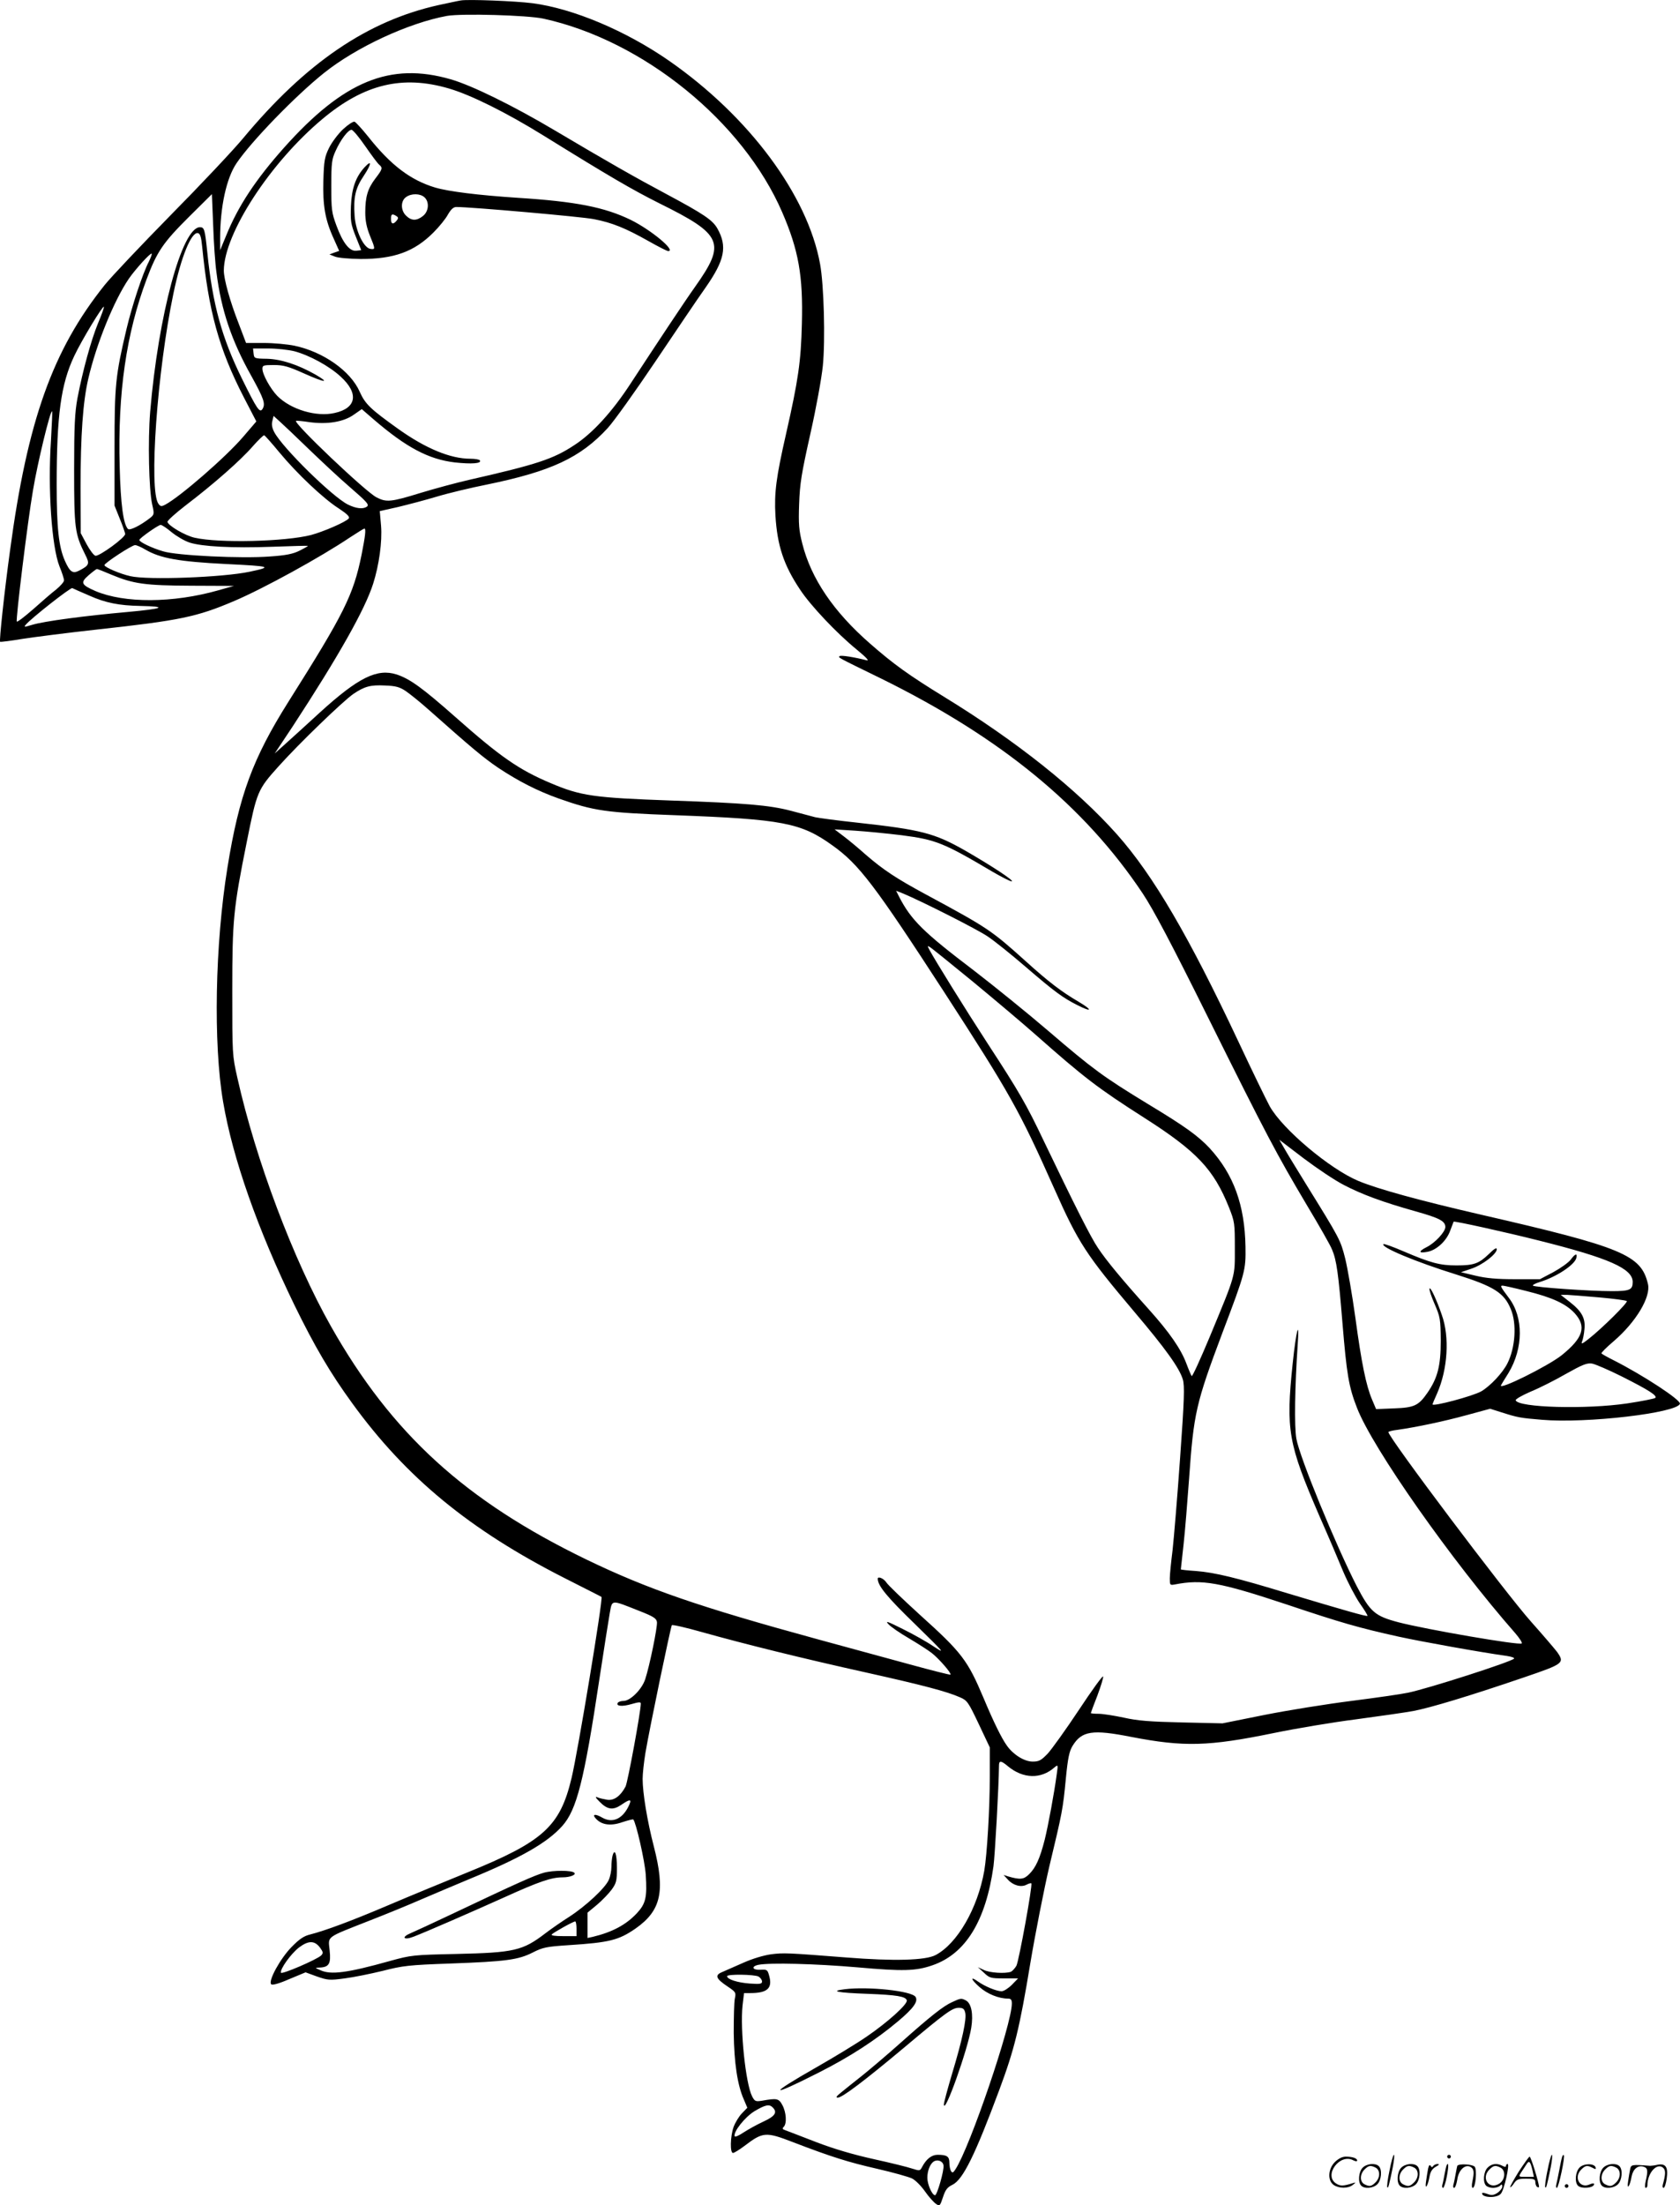 <svg version="1.0" xmlns="http://www.w3.org/2000/svg"
  viewBox="0 0 914.605 1200.082"
 preserveAspectRatio="xMidYMid meet">
<g transform="translate(-0.148,1200.647) scale(0.1,-0.1)"
fill="#000000" stroke="none">
<path d="M2510 12004 c-14 -2 -68 -14 -120 -25 -388 -86 -723 -314 -1065 -725
-54 -65 -232 -254 -395 -419 -162 -165 -324 -336 -359 -380 -283 -354 -420
-737 -515 -1445 -32 -233 -59 -490 -54 -496 3 -2 58 5 124 16 65 10 245 33
399 50 457 50 548 69 752 156 160 68 471 239 630 346 40 26 75 48 78 48 10 0
5 -41 -15 -142 -45 -221 -95 -320 -398 -800 -194 -308 -269 -510 -332 -901
-68 -419 -78 -959 -24 -1276 52 -308 189 -696 388 -1106 111 -227 195 -370
315 -535 293 -404 639 -689 1155 -951 110 -56 202 -102 202 -103 10 -7 -129
-845 -163 -986 -63 -264 -154 -346 -571 -515 -125 -51 -317 -130 -427 -177
-202 -86 -343 -138 -425 -159 -34 -8 -59 -25 -101 -68 -61 -62 -129 -185 -111
-203 6 -6 41 3 98 28 l89 37 63 -23 c58 -20 68 -21 150 -10 48 6 141 25 207
41 109 28 142 32 370 40 302 11 368 20 447 60 55 28 75 32 197 40 219 14 271
27 362 90 140 98 163 203 100 447 -36 139 -61 291 -61 368 0 28 7 91 15 140
24 142 138 688 144 696 4 4 78 -13 166 -38 232 -65 547 -143 890 -219 314 -70
442 -104 512 -135 40 -17 46 -26 103 -146 l60 -127 0 -156 c0 -179 -15 -427
-30 -515 -36 -205 -147 -397 -265 -459 -55 -29 -226 -34 -488 -13 -321 25
-338 26 -409 17 -41 -6 -101 -24 -150 -46 -46 -20 -98 -43 -116 -51 -41 -17
-33 -36 32 -79 43 -29 45 -32 38 -65 -4 -19 -6 -103 -6 -187 2 -161 20 -284
55 -362 l19 -45 -29 -30 c-17 -17 -37 -51 -46 -75 -18 -52 -20 -141 -3 -141 6
0 34 17 62 38 101 77 116 78 264 21 211 -81 301 -109 458 -145 87 -20 173 -44
191 -53 18 -9 49 -40 70 -70 21 -30 48 -60 60 -68 20 -14 22 -12 38 36 13 40
23 54 52 68 57 28 123 162 255 517 82 220 110 334 168 685 28 167 75 405 104
530 71 296 74 311 90 478 11 114 19 150 37 179 50 81 108 90 320 48 286 -55
418 -52 774 21 121 25 324 59 450 75 127 17 266 37 310 45 91 17 307 82 600
182 220 75 226 79 183 140 -13 17 -76 91 -142 165 -139 156 -776 1002 -776
1031 0 3 21 9 48 12 106 15 257 47 377 80 l129 35 60 -19 c91 -29 102 -31 222
-41 240 -21 735 37 751 87 7 20 -201 156 -361 237 -34 17 -64 34 -66 37 -3 3
27 33 67 67 121 104 203 241 186 311 -37 158 -138 200 -908 377 -334 77 -561
139 -669 184 -155 65 -412 281 -482 406 -19 35 -96 193 -170 351 -270 574
-464 906 -661 1128 -220 247 -548 508 -943 750 -192 118 -274 177 -403 290
-198 173 -320 353 -368 544 -18 71 -21 105 -17 215 4 113 13 166 61 381 32
142 61 302 68 370 14 141 6 442 -15 555 -68 374 -386 802 -821 1105 -236 164
-523 285 -745 314 -95 12 -351 22 -390 15z m450 -99 c543 -119 1086 -559 1300
-1054 89 -206 114 -346 107 -606 -5 -207 -20 -308 -86 -599 -54 -237 -65 -320
-58 -445 10 -164 45 -270 134 -403 57 -87 201 -239 308 -326 52 -43 71 -63 55
-59 -66 17 -141 29 -147 23 -9 -8 -23 -1 227 -123 651 -321 1105 -693 1422
-1168 58 -87 155 -270 356 -675 322 -648 374 -745 537 -1020 68 -113 130 -222
138 -243 25 -58 35 -132 57 -401 23 -278 34 -346 79 -461 85 -220 516 -833
863 -1228 22 -26 38 -50 34 -54 -11 -12 -521 76 -671 115 -129 34 -154 56
-228 198 -114 223 -311 702 -328 801 -12 66 -8 286 7 508 11 153 -8 84 -27
-98 -38 -364 -25 -436 146 -832 46 -104 104 -240 129 -301 26 -61 67 -139 91
-174 25 -35 43 -65 41 -67 -4 -5 -129 31 -436 123 -275 84 -395 113 -497 121
-46 3 -83 7 -83 9 0 1 7 62 15 136 8 73 21 234 30 358 25 356 37 409 182 795
124 327 127 339 125 467 -4 226 -64 393 -195 536 -63 67 -133 118 -337 241
-241 147 -295 186 -540 396 -113 97 -295 244 -404 328 -278 211 -344 276 -410
404 l-16 32 38 -15 c101 -42 406 -196 461 -234 35 -23 127 -97 206 -165 157
-135 203 -169 283 -209 79 -40 83 -27 7 18 -94 55 -164 108 -290 222 -188 169
-204 180 -545 364 -161 87 -230 133 -325 215 -38 34 -92 79 -120 100 l-50 38
110 -7 c61 -4 175 -15 256 -25 185 -24 228 -41 493 -198 50 -29 97 -53 105
-53 19 1 -113 87 -252 167 -169 96 -238 114 -592 153 -104 11 -206 25 -225 29
-19 5 -79 21 -132 35 -118 31 -250 42 -653 56 -421 15 -491 25 -654 94 -174
73 -276 144 -521 361 -180 159 -247 207 -319 231 -106 34 -208 -16 -416 -205
-60 -55 -141 -129 -179 -163 l-69 -62 99 149 c249 381 393 636 437 775 32 100
50 229 43 315 l-7 80 98 22 c54 13 150 38 213 57 63 19 185 48 270 65 351 72
511 146 660 308 34 37 151 201 260 363 109 162 231 343 273 402 104 149 119
223 64 321 -26 46 -75 79 -277 187 -169 90 -327 180 -605 345 -229 136 -455
247 -570 280 -329 95 -583 -9 -907 -372 -155 -174 -250 -318 -315 -478 l-33
-80 0 65 c0 170 34 327 89 408 81 120 322 368 476 491 176 141 462 273 670
311 80 14 438 4 525 -15z m-515 -380 c120 -35 313 -131 515 -256 363 -225 482
-294 631 -369 346 -171 364 -215 194 -455 -59 -83 -198 -293 -350 -525 -100
-154 -208 -272 -307 -336 -115 -76 -204 -105 -573 -189 -66 -15 -185 -47 -264
-71 -162 -50 -186 -52 -240 -24 -59 30 -452 403 -438 416 1 2 35 -1 74 -7 97
-13 185 1 241 41 l43 30 67 -58 c176 -151 297 -215 439 -232 92 -10 148 -6
137 11 -3 5 -26 9 -52 9 -109 0 -244 56 -395 164 -148 106 -177 133 -207 200
-50 114 -199 218 -355 251 -38 8 -114 15 -167 15 l-97 0 -41 108 c-47 120 -80
240 -80 286 1 201 253 588 537 825 227 190 435 240 688 166z m-1265 -1002 c26
-205 82 -371 190 -563 69 -125 78 -152 60 -180 -15 -22 -30 1 -110 163 -111
225 -161 406 -190 690 -13 125 -16 137 -40 137 -98 0 -227 -480 -271 -1005
-13 -159 -7 -423 11 -504 12 -52 11 -55 -11 -73 -54 -42 -111 -70 -121 -60
-25 25 -40 135 -45 339 -11 403 36 725 147 1021 56 149 89 198 231 339 l124
123 7 -170 c3 -93 11 -209 18 -257z m-78 142 c35 -353 91 -557 227 -821 l68
-131 -72 -84 c-93 -109 -343 -326 -424 -369 -21 -11 -26 -10 -37 5 -53 73 -7
722 82 1146 41 197 97 334 133 327 12 -3 18 -20 23 -73z m-290 -82 c-34 -65
-92 -241 -122 -368 -60 -254 -65 -304 -65 -645 l0 -315 28 -70 c16 -38 29 -77
30 -84 2 -19 -141 -123 -162 -119 -9 2 -30 30 -48 63 l-32 60 -1 246 c0 288
13 469 42 594 44 190 140 426 221 545 36 52 118 142 124 136 3 -2 -5 -22 -15
-43z m-277 -336 c-38 -93 -83 -257 -112 -408 -14 -77 -18 -148 -18 -389 0
-319 4 -349 60 -461 26 -51 23 -59 -33 -88 -35 -18 -50 -7 -77 53 -34 77 -45
179 -45 414 0 380 23 548 96 702 39 83 154 273 161 267 2 -3 -12 -43 -32 -90z
m1069 -152 c82 -22 189 -80 252 -138 100 -91 87 -172 -33 -198 -99 -23 -239
19 -312 93 -37 38 -81 117 -81 148 0 18 6 20 62 20 52 0 78 -7 165 -46 114
-51 145 -54 60 -5 -94 53 -185 83 -262 85 -69 1 -70 2 -73 29 l-3 27 83 0 c46
0 110 -7 142 -15z m-1325 -485 c-18 -263 4 -578 46 -685 14 -34 25 -68 25 -77
0 -8 -19 -30 -42 -49 -24 -18 -80 -67 -126 -108 -46 -40 -86 -71 -89 -67 -7 7
59 546 88 714 25 151 95 439 104 430 2 -2 -1 -73 -6 -158z m1406 -50 c72 -69
168 -159 215 -199 104 -90 114 -102 97 -113 -21 -13 -58 -9 -102 13 -84 42
-354 307 -400 393 -12 22 -16 42 -11 61 l7 28 32 -29 c18 -16 91 -85 162 -154z
m-163 -15 c97 -117 240 -252 323 -305 47 -31 62 -46 55 -55 -15 -19 -138 -72
-205 -90 -140 -36 -500 -45 -633 -15 -51 11 -142 64 -149 86 -2 6 43 47 99 90
151 115 299 245 364 320 31 35 60 63 64 62 4 -2 41 -43 82 -93z m-586 -435
c27 -22 70 -47 97 -56 68 -22 230 -31 452 -23 105 4 191 6 192 5 2 -2 -18 -13
-44 -26 -36 -18 -74 -26 -163 -32 -153 -12 -505 5 -580 28 -62 18 -130 51
-130 62 0 9 102 81 116 82 7 0 34 -18 60 -40z m-142 -95 c81 -47 181 -65 439
-78 245 -12 255 -15 127 -42 -147 -31 -555 -46 -649 -24 -55 12 -141 49 -141
60 0 11 149 109 167 109 8 0 34 -11 57 -25z m-186 -136 c120 -50 183 -59 437
-60 l230 -1 -85 -24 c-247 -70 -511 -71 -669 -4 -78 34 -83 46 -37 86 22 19
42 34 45 34 4 0 39 -14 79 -31z m-120 -114 c87 -39 162 -54 277 -56 153 -3
128 -15 -70 -33 -235 -21 -453 -50 -519 -70 -43 -13 -46 -13 -34 1 28 34 243
203 253 199 5 -3 47 -21 93 -41z m1722 -519 c22 -15 77 -59 122 -99 240 -213
301 -264 382 -319 110 -73 214 -126 329 -167 193 -68 255 -77 637 -91 582 -22
682 -41 853 -164 145 -103 231 -217 607 -796 361 -557 411 -646 600 -1070 133
-299 173 -360 439 -675 167 -197 244 -304 262 -366 10 -33 8 -110 -15 -427
-15 -213 -34 -439 -41 -502 -8 -63 -15 -132 -15 -153 0 -37 1 -38 28 -33 149
29 243 12 605 -108 304 -102 396 -128 612 -176 123 -27 451 -86 589 -105 26
-4 44 -10 40 -15 -21 -19 -462 -161 -576 -185 -37 -8 -176 -28 -310 -45 -134
-17 -346 -51 -472 -76 l-229 -46 -221 5 c-174 4 -241 9 -316 26 -52 11 -114
21 -137 21 -24 0 -43 2 -43 4 0 2 16 45 36 96 19 51 33 97 31 103 -2 7 -62
-76 -132 -182 -71 -107 -148 -214 -170 -238 -36 -37 -47 -43 -82 -43 -45 0
-106 38 -140 87 -29 40 -73 130 -127 259 -87 206 -118 247 -348 454 -91 83
-174 162 -182 176 -14 21 -46 34 -46 19 0 -38 51 -100 203 -247 161 -158 168
-165 102 -122 -38 26 -115 69 -170 96 -82 41 -96 46 -77 26 12 -14 63 -49 113
-78 49 -29 105 -65 124 -80 39 -31 108 -110 101 -117 -2 -2 -102 23 -222 56
-121 33 -345 94 -499 136 -648 177 -926 273 -1260 434 -661 320 -1061 685
-1392 1270 -204 361 -409 904 -509 1351 -28 124 -28 127 -28 475 0 386 6 447
79 810 55 275 59 284 173 411 115 128 350 354 407 394 61 41 93 50 172 46 58
-2 80 -8 113 -30z m3087 -1581 c120 -99 274 -229 343 -290 266 -235 338 -290
590 -451 287 -183 379 -281 462 -488 31 -78 32 -87 32 -221 0 -161 7 -137
-136 -482 -51 -122 -95 -219 -99 -215 -3 4 -16 34 -28 66 -30 81 -92 171 -208
300 -142 158 -229 263 -274 331 -39 57 -128 234 -294 580 -95 200 -134 268
-305 530 -123 189 -286 452 -319 513 -11 21 -11 23 2 15 8 -4 113 -89 234
-188z m2020 -1107 c100 -52 208 -92 392 -144 129 -36 161 -53 161 -85 0 -26
-56 -87 -103 -110 -45 -23 -43 -34 5 -25 50 9 104 59 124 114 10 26 18 48 19
50 3 5 284 -57 466 -103 379 -95 509 -152 509 -225 0 -43 -16 -50 -114 -50
-121 0 -419 21 -429 30 -4 3 12 12 35 19 90 27 191 93 201 131 7 28 -6 25 -30
-8 -12 -16 -54 -46 -94 -68 l-74 -39 -135 0 c-98 0 -157 5 -215 19 l-80 19 56
19 c61 20 139 80 139 106 0 11 -14 3 -42 -25 -55 -53 -82 -63 -177 -63 -90 0
-140 13 -287 76 -58 25 -108 43 -111 40 -17 -16 173 -96 398 -166 203 -64 259
-99 295 -187 34 -79 25 -211 -18 -296 -26 -52 -93 -123 -142 -152 -45 -26
-266 -85 -266 -71 0 2 11 28 25 59 58 132 69 307 26 427 -29 85 -63 156 -67
144 -3 -6 10 -44 28 -85 30 -70 32 -81 33 -199 0 -137 -17 -203 -73 -284 -48
-69 -71 -80 -181 -84 l-98 -4 -22 52 c-32 75 -57 195 -91 447 -17 123 -42 266
-55 320 -26 102 -28 106 -212 403 -49 80 -103 167 -118 194 l-29 50 131 -100
c73 -55 171 -121 220 -146z m993 -577 c142 -35 217 -70 264 -121 66 -73 47
-134 -71 -229 -73 -58 -346 -194 -330 -163 2 4 20 34 41 67 81 135 82 303 2
408 -45 60 -49 67 -34 67 7 0 65 -13 128 -29z m398 -35 c78 -7 146 -16 150
-20 7 -8 -133 -147 -208 -206 -34 -27 -42 -30 -36 -15 5 11 11 41 13 66 7 60
-13 98 -78 149 l-51 40 34 0 c18 -1 97 -7 176 -14z m124 -431 c147 -74 193
-104 181 -116 -4 -4 -73 -18 -153 -30 -223 -33 -594 -23 -607 17 -2 6 35 27
81 47 47 19 134 63 193 97 89 50 114 60 141 56 18 -3 92 -35 164 -71z m-5353
-1274 c82 -32 96 -42 99 -62 3 -28 -40 -238 -64 -311 -18 -55 -81 -118 -118
-118 -14 0 -28 -5 -31 -10 -12 -19 24 -22 75 -7 38 11 50 12 50 3 0 -44 -71
-428 -83 -452 -27 -51 -62 -77 -99 -72 -18 3 -42 8 -53 13 -15 6 -13 0 10 -23
43 -44 73 -48 118 -18 52 36 61 33 38 -12 -34 -66 -87 -88 -141 -57 -38 22
-57 19 -35 -5 31 -35 81 -42 144 -20 31 10 58 17 60 15 15 -16 63 -226 68
-301 8 -123 0 -157 -48 -209 -59 -63 -133 -103 -241 -129 l-28 -6 0 69 0 69
52 43 c28 24 64 61 80 83 25 35 28 47 28 117 0 77 -12 110 -24 66 -3 -12 -6
-39 -6 -60 0 -21 -6 -52 -14 -70 -18 -44 -126 -144 -216 -202 -41 -26 -100
-67 -130 -90 -123 -94 -169 -105 -485 -112 -233 -5 -244 -6 -360 -38 -232 -65
-323 -77 -380 -50 -30 13 -30 13 -4 14 52 2 63 21 55 94 -8 79 -25 66 216 161
90 35 217 87 283 116 66 28 185 79 265 112 279 115 420 196 502 287 79 88 119
245 202 796 25 165 51 328 57 363 14 74 4 74 158 13z m2009 -846 c83 -69 181
-72 255 -6 18 15 19 14 12 -34 -14 -105 -47 -283 -66 -360 -26 -102 -49 -153
-85 -188 -29 -29 -49 -31 -114 -12 l-25 8 24 -26 c28 -31 72 -43 101 -27 12 6
24 10 26 7 8 -8 -67 -419 -81 -448 -8 -14 -22 -29 -30 -33 -31 -11 -116 -6
-148 10 l-32 15 33 -30 c30 -29 37 -31 109 -31 l77 0 -34 -35 c-19 -19 -44
-35 -56 -35 -27 0 -90 26 -127 52 -46 33 -41 13 8 -30 42 -37 104 -62 154 -62
16 0 21 -6 21 -27 0 -112 -228 -782 -307 -902 -12 -19 -17 -21 -24 -10 -5 8
-9 28 -9 45 0 35 -13 44 -64 44 -33 0 -62 -23 -85 -67 -11 -21 -13 -21 -54 -8
-23 8 -116 31 -207 51 -109 24 -216 55 -315 93 -82 32 -159 61 -169 65 -15 5
-17 9 -8 18 18 18 14 79 -7 118 -20 37 -29 39 -113 24 -33 -5 -38 -3 -52 24
-35 68 -66 363 -52 495 l8 67 33 0 c94 0 123 26 104 94 -9 33 -12 35 -46 33
-45 -3 -55 18 -12 27 62 12 309 6 540 -14 247 -22 316 -20 406 11 181 62 291
241 333 539 8 59 29 434 30 548 0 29 11 28 48 -3z m-2348 -885 l0 -40 -72 0
c-46 0 -69 3 -62 10 11 11 116 70 127 70 4 0 7 -18 7 -40z m-1396 -103 c17
-24 18 -29 6 -42 -24 -23 -215 -105 -219 -94 -6 19 54 103 98 137 52 39 85 39
115 -1z m2387 -157 c10 -6 19 -18 19 -27 0 -13 -10 -15 -67 -11 -67 5 -123 23
-123 40 0 12 148 10 171 -2z m77 -712 c27 -27 13 -48 -50 -77 -35 -16 -83 -43
-108 -59 -25 -17 -47 -27 -49 -21 -8 24 56 105 109 137 58 34 79 39 98 20z
m930 -316 c4 -27 -35 -162 -46 -162 -16 0 -42 59 -42 95 0 37 14 74 34 88 21
14 51 3 54 -21z M1870 11304 c-28 -26 -62 -72 -77 -102 -24 -49 -28 -70 -31
-176 -4 -137 9 -216 57 -320 l29 -65 -26 -9 -27 -10 30 -12 c17 -7 77 -12 140
-13 181 0 291 39 396 144 31 31 67 75 79 98 17 29 30 41 46 41 81 0 683 -53
748 -66 99 -19 173 -49 297 -119 53 -30 102 -55 108 -55 46 0 -94 116 -204
170 -142 69 -299 100 -615 120 -212 14 -376 34 -450 56 -133 40 -241 121 -365
278 -33 41 -66 77 -73 80 -7 3 -35 -15 -62 -40z m120 -93 c34 -49 68 -95 76
-101 20 -17 18 -24 -21 -75 -42 -55 -55 -100 -55 -185 0 -46 8 -83 25 -125 30
-74 31 -77 3 -73 -36 5 -80 96 -86 179 -7 102 4 151 50 219 43 65 45 90 4 46
-48 -53 -70 -114 -74 -211 -3 -81 -1 -97 26 -165 l30 -75 -26 -3 c-37 -5 -74
42 -109 137 -26 70 -28 88 -28 216 0 125 3 145 23 189 28 63 69 116 87 116 8
0 41 -40 75 -89z m322 -278 c28 -25 24 -77 -8 -102 -34 -27 -62 -27 -91 1 -31
29 -31 81 -1 102 29 21 77 20 100 -1z m-153 -102 c12 -8 12 -12 2 -25 -19 -23
-31 -20 -31 9 0 27 6 30 29 16z M2962 1815 c-52 -15 -136 -52 -507 -228 -99
-47 -197 -92 -218 -101 -53 -22 -38 -40 16 -19 68 26 320 136 498 216 185 84
253 107 313 107 41 0 76 14 64 25 -14 14 -116 14 -166 0z M4600 1181 c-83 -10
-42 -19 125 -25 159 -6 206 -14 213 -35 7 -20 -103 -119 -220 -199 -57 -39
-181 -114 -274 -167 -265 -151 -258 -166 14 -28 170 86 309 176 433 280 83 70
110 107 95 132 -20 33 -258 58 -386 42z M5185 1111 c-47 -21 -115 -74 -280
-221 -66 -59 -159 -138 -206 -176 -48 -38 -102 -81 -120 -96 -24 -19 -29 -27
-17 -27 23 -1 146 92 361 272 227 191 263 217 298 217 23 0 30 -6 35 -26 9
-34 -16 -150 -72 -335 -24 -81 -44 -155 -44 -165 2 -61 130 298 149 417 12 74
1 133 -29 149 -25 13 -28 13 -75 -9z M7566 194 c-10 -47 -15 -88 -12 -91 5 -6
9 7 30 110 7 37 10 67 6 67 -4 0 -15 -39 -24 -86z M7880 270 c0 -5 5 -10 10
-10 6 0 10 5 10 10 0 6 -4 10 -10 10 -5 0 -10 -4 -10 -10z M8426 194 c-10 -47
-15 -88 -12 -91 5 -6 9 7 30 110 7 37 10 67 6 67 -4 0 -15 -39 -24 -86z M8506
269 c-3 -8 -10 -41 -16 -74 -6 -33 -14 -68 -16 -77 -3 -10 -1 -18 3 -18 10 0
46 171 38 178 -2 3 -7 -1 -9 -9z M7269 241 c-38 -38 -41 -101 -7 -125 29 -20
79 -20 104 0 18 14 18 15 1 10 -53 -17 -69 -17 -92 -2 -69 45 21 166 94 126
12 -6 21 -7 21 -1 0 12 -25 21 -62 21 -19 0 -39 -10 -59 -29z M8270 189 c-28
-45 -49 -83 -47 -85 2 -3 12 7 21 21 14 21 24 25 66 25 43 0 50 -3 50 -19 0
-11 5 -23 10 -26 6 -3 10 -3 10 1 0 20 -44 164 -51 164 -4 0 -30 -37 -59 -81z
m75 4 l7 -33 -42 0 c-42 0 -42 0 -28 23 8 12 21 32 29 44 15 25 22 18 34 -34z
M7420 210 c-22 -22 -27 -79 -8 -98 19 -19 66 -14 88 8 22 22 27 79 8 98 -19
19 -66 14 -88 -8z m71 0 c25 -14 25 -54 -1 -80 -23 -23 -33 -24 -61 -10 -25
14 -25 54 1 80 23 23 33 24 61 10z M7630 210 c-22 -22 -27 -79 -8 -98 19 -19
66 -14 88 8 22 22 27 79 8 98 -19 19 -66 14 -88 -8z m71 0 c25 -14 25 -54 -1
-80 -23 -23 -33 -24 -61 -10 -25 14 -25 54 1 80 23 23 33 24 61 10z M7776 204
c-3 -16 -8 -47 -11 -69 -8 -51 10 -26 19 27 5 27 15 42 34 53 18 10 22 14 10
15 -9 0 -20 -5 -24 -11 -5 -8 -9 -8 -14 1 -5 8 -10 3 -14 -16z M7877 223 c-2
-4 -7 -26 -11 -48 -4 -22 -9 -48 -12 -57 -3 -10 -1 -18 4 -18 4 0 14 28 20 62
11 58 10 81 -1 61z M7935 220 c-1 -3 -5 -23 -9 -45 -4 -22 -9 -48 -12 -57 -3
-10 -1 -18 4 -18 5 0 13 20 17 45 7 53 44 87 74 68 17 -11 19 -28 8 -80 -4
-18 -3 -33 2 -33 16 0 24 99 11 115 -12 14 -87 18 -95 5z M8100 210 c-22 -22
-27 -79 -8 -98 7 -7 24 -12 38 -12 14 0 31 5 38 12 9 9 12 8 12 -5 0 -9 -12
-24 -26 -34 -21 -13 -32 -15 -55 -6 -16 6 -29 8 -29 3 0 -24 81 -27 102 -2 18
19 50 162 37 162 -5 0 -9 -5 -9 -10 0 -7 -6 -7 -19 0 -30 16 -59 12 -81 -10z
m71 0 c29 -16 25 -65 -6 -86 -56 -37 -103 28 -55 76 23 23 33 24 61 10z M8601
211 c-23 -23 -28 -80 -9 -99 19 -19 88 -13 88 9 0 5 -11 4 -24 -2 -54 -25 -89
38 -46 81 23 23 33 24 62 9 16 -9 19 -8 16 3 -8 22 -64 22 -87 -1z M8730 210
c-22 -22 -27 -79 -8 -98 19 -19 66 -14 88 8 22 22 27 79 8 98 -19 19 -66 14
-88 -8z m71 0 c25 -14 25 -54 -1 -80 -23 -23 -33 -24 -61 -10 -25 14 -25 54 1
80 23 23 33 24 61 10z M8876 201 c-3 -14 -8 -44 -11 -66 -8 -51 10 -26 19 27
8 41 35 63 66 53 22 -7 24 -21 11 -77 -5 -22 -5 -38 0 -38 5 0 9 6 9 13 0 68
51 125 85 97 15 -13 15 -35 -1 -92 -3 -10 -1 -18 4 -18 6 0 13 23 17 50 9 63
-5 84 -49 76 -17 -4 -35 -6 -41 -6 -101 8 -104 7 -109 -19z M8520 110 c0 -5 5
-10 10 -10 6 0 10 5 10 10 0 6 -4 10 -10 10 -5 0 -10 -4 -10 -10z"/>
</g>
</svg>
